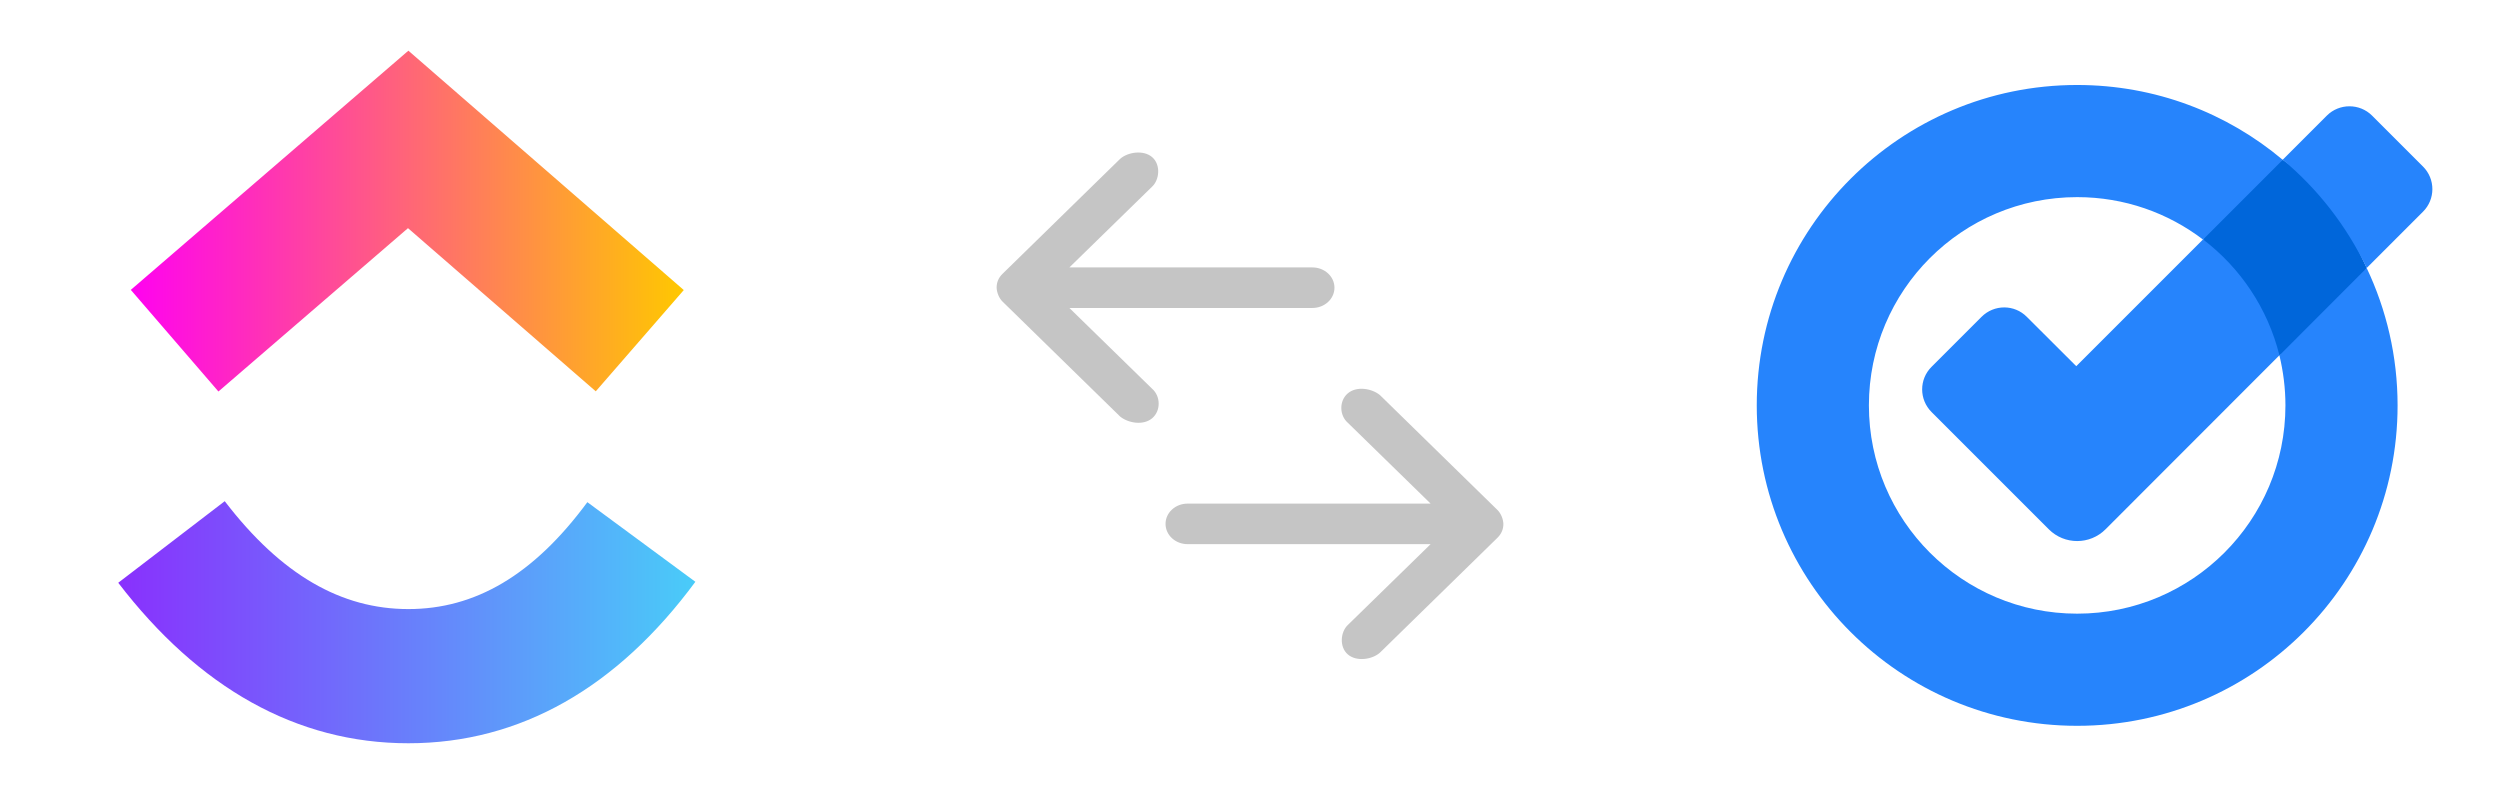 <svg width="370" height="120" viewBox="0 0 370 120" fill="none" xmlns="http://www.w3.org/2000/svg">
<path d="M17.5 86.25L33.262 74.176C41.636 85.105 50.532 90.143 60.436 90.143C70.286 90.143 78.931 85.165 86.928 74.321L102.914 86.105C91.376 101.74 77.038 110.002 60.436 110.002C43.886 110.002 29.409 101.793 17.5 86.25V86.25Z" fill="url(#paint0_linear_1596_2650)"/>
<path d="M60.382 33.767L32.327 57.942L19.359 42.902L60.441 7.5L101.199 42.929L88.172 57.916L60.382 33.767Z" fill="url(#paint1_linear_1596_2650)"/>
<path d="M222.5 77.534C222.47 76.819 222.15 75.992 221.617 75.471L204.226 58.47C203.047 57.496 200.787 57.094 199.47 58.22C198.173 59.33 198.211 61.482 199.504 62.596L211.732 74.534H175.761C173.96 74.534 172.5 75.877 172.5 77.534C172.5 79.191 173.96 80.534 175.761 80.534H211.732L199.504 92.472C198.391 93.498 198.185 95.725 199.47 96.847C200.754 97.969 203.095 97.611 204.226 96.597L221.617 79.596C222.212 79.015 222.502 78.332 222.5 77.534V77.534Z" fill="#C5C5C5"/>
<path d="M147.5 42.58C147.53 43.294 147.85 44.121 148.383 44.642L165.774 61.643C166.953 62.617 169.213 63.019 170.53 61.893C171.827 60.783 171.789 58.632 170.496 57.518L158.268 45.58L194.239 45.58C196.04 45.58 197.5 44.236 197.5 42.58C197.5 40.923 196.04 39.579 194.239 39.579L158.268 39.579L170.496 27.641C171.609 26.616 171.815 24.388 170.53 23.266C169.246 22.144 166.905 22.502 165.774 23.516L148.383 40.517C147.788 41.099 147.498 41.781 147.5 42.58V42.58Z" fill="#C5C5C5"/>
<path d="M337.853 23.637L329.962 27.98L326.055 35.454L329.962 44.597L337.36 52.601L345.364 48.144L350.277 39.665L345.364 29.175L337.853 23.637Z" fill="#0066DA"/>
<path d="M307.288 54.195L326.048 35.435C331.567 39.627 335.627 45.64 337.353 52.582L311.613 78.341C309.299 80.655 305.543 80.655 303.229 78.341L285.873 60.985C284.014 59.126 284.014 56.129 285.873 54.289L293.27 46.892C295.129 45.033 298.126 45.033 299.966 46.892L307.288 54.195ZM358.597 24.642L351.067 17.112C349.227 15.272 346.211 15.272 344.371 17.112L337.846 23.637C343.062 27.999 347.311 33.462 350.27 39.665L358.597 31.338C360.456 29.498 360.456 26.482 358.597 24.642ZM338.244 59.999C338.244 77.032 324.435 90.822 307.421 90.822C290.406 90.822 276.597 77.032 276.597 59.999C276.597 42.965 290.387 29.175 307.421 29.175C314.42 29.175 320.869 31.509 326.048 35.454L337.846 23.656C329.614 16.732 319.01 12.578 307.421 12.578C281.226 12.578 260 33.804 260 59.999C260 86.194 281.226 107.42 307.421 107.42C333.616 107.42 354.842 86.194 354.842 59.999C354.842 52.734 353.191 45.83 350.27 39.665L337.353 52.601C337.922 54.972 338.244 57.457 338.244 59.999Z" fill="#2684FC"/>
<defs>
<linearGradient id="paint0_linear_1596_2650" x1="17.5" y1="98.541" x2="102.914" y2="98.541" gradientUnits="userSpaceOnUse">
<stop stop-color="#8930FD"/>
<stop offset="1" stop-color="#49CCF9"/>
</linearGradient>
<linearGradient id="paint1_linear_1596_2650" x1="19.359" y1="41.806" x2="101.199" y2="41.806" gradientUnits="userSpaceOnUse">
<stop stop-color="#FF02F0"/>
<stop offset="1" stop-color="#FFC800"/>
</linearGradient>
</defs>
</svg>
